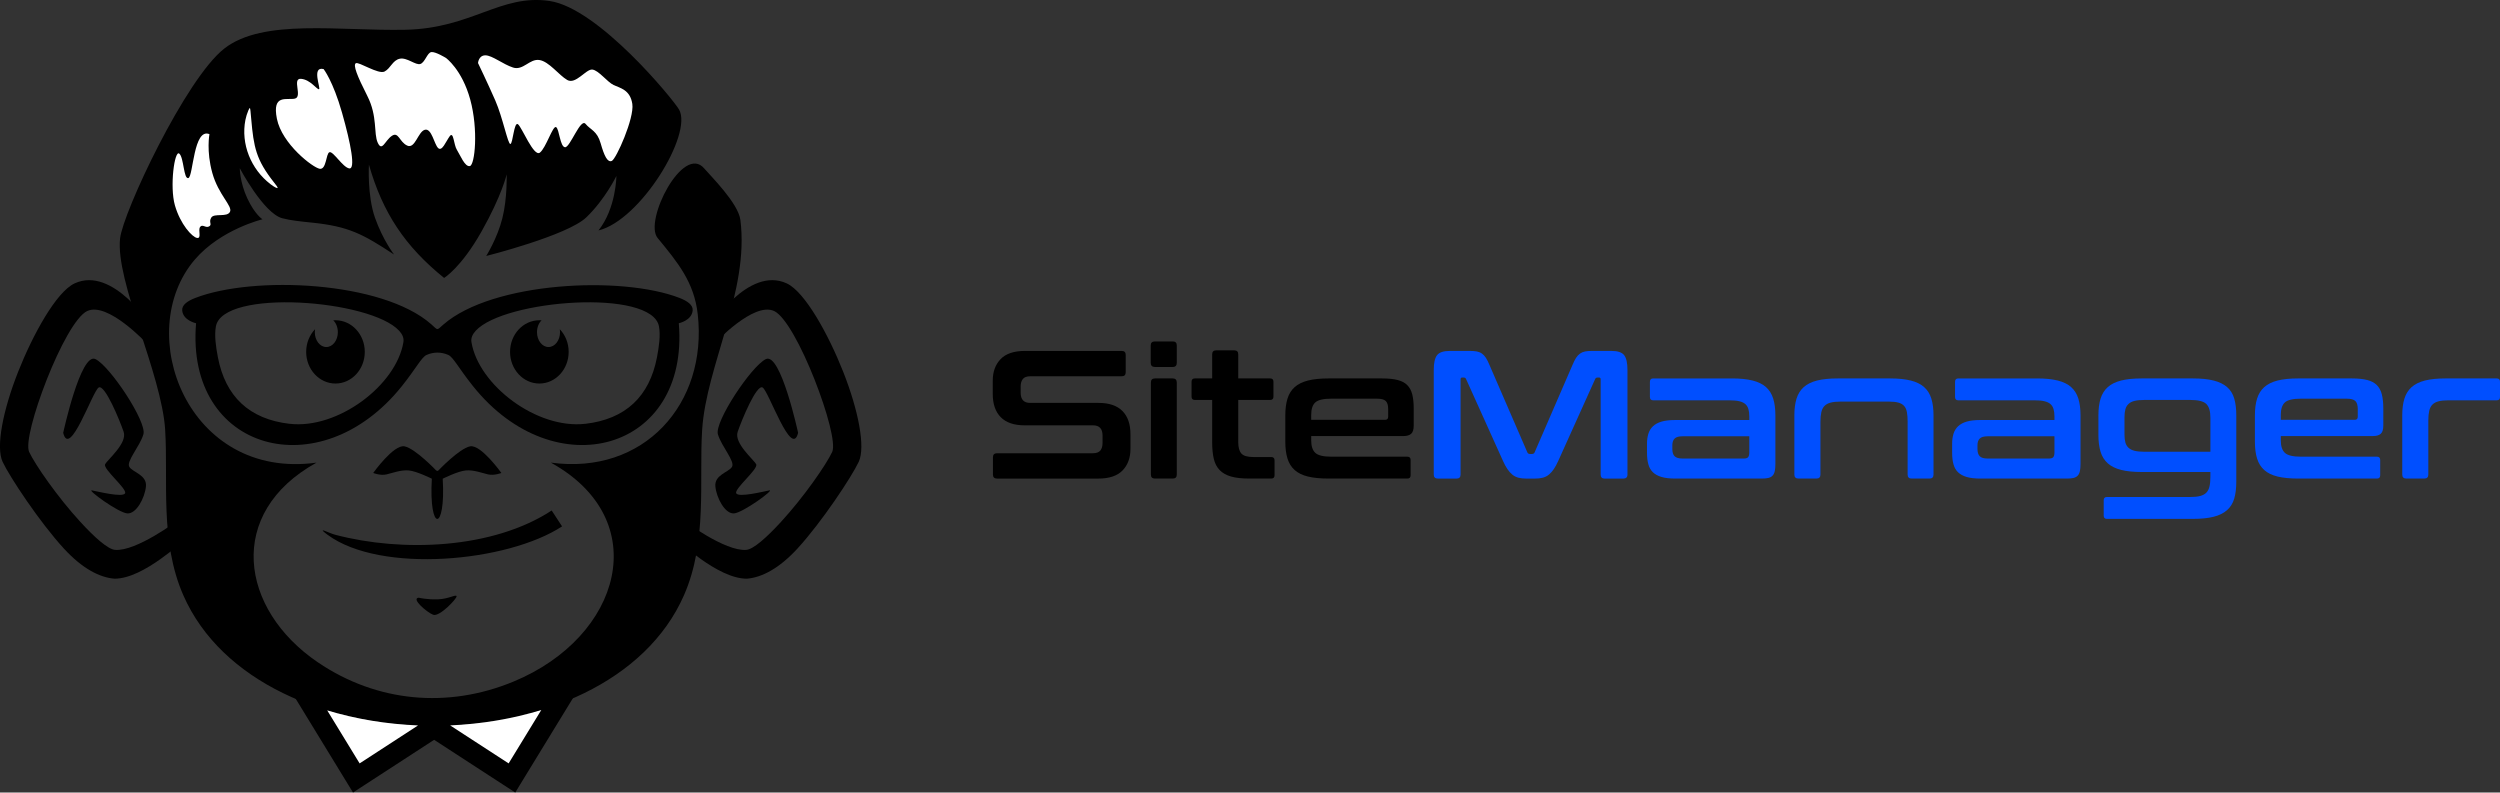 <?xml version="1.0" encoding="UTF-8"?>
<svg id="Layer_2" data-name="Layer 2" xmlns="http://www.w3.org/2000/svg" viewBox="0 0 822.41 260.71">
  <rect x="0" y="0" width="822.41" height="260.71" fill="#333333" stroke="none"/>
  <defs>
    <style>
      .cls-1 {
        fill: #fff;
      }

      .cls-1, .cls-2 {
        fill-rule: evenodd;
      }

      .cls-3 {
        fill: #004fff;
      }
    </style>
  </defs>
  <g id="Layer_2-2" data-name="Layer 2">
    <g id="Layer_1-2" data-name="Layer 1-2">
      <path class="cls-2" d="M54.33,141.44c1.04,16.57-1.81,36.62,5.96,54.34,25.11,57.29,139.61,57.29,164.73,0,7.77-17.71,4.91-37.77,5.96-54.34,1.34-21.2,15.57-45.64,12.58-69.1-.71-5.56-10-14.67-11.89-16.92-6.94-8.24-19.95,17.26-15.35,22.85,6.66,8.1,12.02,14.54,13.21,25.09,3.33,29.48-17.78,53.03-48.33,48.82,34.08,18.82,23.33,57.32-12.31,72.05-21.54,8.9-44.88,6.83-64.31-6.34-25.74-17.45-30.39-49.17-.46-65.7-42.46,5.86-60.58-42.81-40.03-66.8,8.52-9.94,22.25-13.25,22.25-13.25,0,0-2.48-1.54-4.97-6.86s-2.49-9.94-2.49-9.94c0,0,7.81,14.79,13.96,16.45,2.75.74,6.26,1.08,9.84,1.45,12.03,1.24,16.68,3.74,26.96,10.5,0,0-3.67-4.73-6.27-12.07s-2.01-17.51-2.01-17.51c4.54,15.9,11.9,26.89,24.73,37.27,0,0,5.56-3.31,12.31-15.27,6.74-11.95,8.28-18.82,8.28-18.82,0,0,.24,7.81-1.42,14.44-1.66,6.63-5.32,12.43-5.32,12.43,0,0,26.74-6.74,32.95-12.72,6.21-5.98,9.88-13.61,9.88-13.61,0,0-.06,10.59-5.89,17.93,13.86-3.4,31.07-31.77,26.51-39.76-1.89-3.31-26.51-33.37-42.6-35.73-16.09-2.37-25.56,8.99-47.33,9.47-21.77.47-46.86-3.79-59.64,6.15s-33.37,53.96-34.32,62.48c-1.57,14.13,13.67,44.47,14.84,63.05"/>
      <path class="cls-2" d="M143.48,154.76s-6.86-7.22-10.41-7.93c-3.55-.71-10.3,8.76-10.3,8.76,0,0,2.37.95,4.38.47,2.01-.47,4.73-1.54,7.34-1.3,2.6.24,7.57,2.72,7.57,2.72-1.04,17.64,4.62,17.64,3.58,0,0,0,4.97-2.49,7.57-2.72,2.6-.24,5.32.83,7.34,1.3,2.01.47,4.38-.47,4.38-.47,0,0-6.74-9.47-10.3-8.76-3.55.71-10.41,7.93-10.41,7.93l-.31.17-.43-.17h0Z"/>
      <path d="M110.36,175.94c21.92,5.76,51.68,4.72,71.12-8.01l3.42,5.23c-17.96,11.75-59.65,15.65-77.12,2.78-1.21-.89-2.35-1.83-1.01-1.33.89.34,2.56,1.06,3.58,1.33"/>
      <path class="cls-2" d="M95.26,139.41c15.9,1.85,35.09-12.67,37.45-26.86.22-1.33-.34-2.59-1.39-3.73-9.37-10.28-58.1-13.98-60.31-1.39-.52,2.97,0,6.57.66,10.06,2.47,12.95,10.33,20.39,23.59,21.93M192.54,139.41c-15.9,1.85-35.09-12.67-37.45-26.86-.22-1.33.34-2.59,1.39-3.73,9.37-10.28,58.1-13.98,60.31-1.39.52,2.97,0,6.57-.66,10.06-2.47,12.95-10.33,20.39-23.59,21.93h0ZM141.84,106.65c-16.14-14.22-58.49-16.05-77.61-8.63-2.58,1-4.45,2.31-4.29,4.12.3,3.31,4.56,4.2,4.56,4.2-3.54,42.17,40.85,54.26,67.68,20.71,4.73-5.92,6.51-9.59,8.17-10.3,2.35-1.01,4.74-1.01,7.1,0,1.66.71,3.43,4.38,8.17,10.3,26.84,33.55,71.22,21.46,67.68-20.71,0,0,4.26-.89,4.56-4.2.16-1.8-1.71-3.11-4.29-4.12-19.15-7.43-61.57-5.31-77.7,8.73-2.36,2.05-1.66,1.99-4.03-.1h0Z"/>
      <path class="cls-2" d="M110.36,105.35c5.33,0,9.64,4.66,9.64,10.41s-4.32,10.41-9.64,10.41-9.64-4.66-9.64-10.41c0-2.93,1.12-5.57,2.92-7.46-.05.32-.08.65-.08.98,0,2.7,1.7,4.88,3.79,4.88s3.79-2.19,3.79-4.88c0-1.6-.59-3.02-1.51-3.91.25-.02.49-.03.74-.03"/>
      <path class="cls-2" d="M177.43,105.35c-5.33,0-9.64,4.66-9.64,10.41s4.32,10.41,9.64,10.41,9.64-4.66,9.64-10.41c0-2.93-1.12-5.57-2.92-7.46.05.32.08.65.08.98,0,2.7-1.7,4.88-3.79,4.88s-3.79-2.19-3.79-4.88c0-1.6.59-3.02,1.51-3.91-.25-.02-.49-.03-.74-.03"/>
      <polygon class="cls-2" points="119.06 247.79 142.3 232.69 142.81 233.47 143.33 232.69 166.56 247.79 180.58 224.86 188.47 229.68 171.97 256.66 169.5 260.71 165.51 258.12 142.81 243.37 116.13 260.71 113.65 256.66 97.16 229.68 105.05 224.86 119.06 247.79"/>
      <polygon points="104.25 228.15 118.31 251.13 141.6 236 142.81 237.87 144.03 236 167.32 251.13 181.38 228.15 185.19 230.47 169.94 255.41 168.74 257.37 166.82 256.12 142.81 240.52 118.81 256.12 116.89 257.37 115.69 255.41 100.44 230.47 104.25 228.15"/>
      <path class="cls-1" d="M157.25,20.74s3.19,6.63,5.68,12.31c2.48,5.68,4.14,14.44,4.97,14.32s1.18-7.45,2.48-6.51c1.3.95,5.21,10.89,7.22,9.35s4.26-8.99,5.32-8.4c1.07.59,1.3,6.51,2.96,6.63s5.09-9.7,6.74-7.69c1.66,2.01,3.79,2.25,4.97,6.39,1.18,4.14,2.25,6.39,3.67,5.8s7.46-14.08,6.75-18.76c-.71-4.67-4.02-5.21-6.15-6.21-2.13-1.01-4.97-4.91-7.04-5.09-2.07-.18-5.44,5.03-8.22,3.43s-5.98-6.1-9.18-6.57-5.33,3.55-8.64,2.48c-3.31-1.06-6.86-4.02-9.11-4.02s-2.42,2.55-2.42,2.55"/>
      <path class="cls-1" d="M146.64,19.01s5.33,3.79,8.05,13.73,1.54,21.54-.12,21.89c-1.66.35-3.2-3.67-4.26-5.32-1.07-1.66-1.07-6.27-2.37-4.5-1.3,1.78-2.49,5.09-3.79,3.91-1.3-1.18-2.13-6.63-4.38-6.03-2.25.59-3.2,6.39-5.8,5.21s-2.84-4.73-5.09-3.19-3.19,5.33-4.61,2.25,0-8.64-3.43-15.39c-3.43-6.74-4.73-10.18-3.79-10.77.95-.59,7.45,3.79,9.47,2.72,2.01-1.07,2.6-3.67,4.97-4.2,2.37-.53,5.27,2.25,6.8,1.72,1.54-.53,2.25-3.73,3.61-3.91s4.73,1.89,4.73,1.89"/>
      <path class="cls-1" d="M106.47,22.74s3.08,3.91,6.04,14.32,4.5,18.7,2.37,18.34c-2.13-.35-5.32-5.8-6.51-5.32-1.18.47-.95,5.8-3.2,5.44s-12.43-8.16-14.08-16.45c-1.66-8.28,3.31-6.04,5.92-6.63,2.6-.59-1.06-6.75,2.01-6.51,3.08.24,5.21,3.55,5.92,3.43.71-.12-2.6-7.69,1.54-6.63h-.01Z"/>
      <path class="cls-1" d="M88.93,60.55c1.3,1,2.28,1.49,2.39,1.27.09-.19-.39-.81-1.16-1.78-5.94-7.5-6.7-11.62-7.52-20.92-.19-2.11-.29-3.55-.43-3.57-.12-.02-.3.28-.5.75-.44,1.02-.76,2.07-.98,3.15-1.55,7.92,1.84,16.21,8.2,21.09"/>
      <path class="cls-1" d="M68.9,44.13s-1.07,5.56.95,12.78c2.01,7.22,6.75,10.89,5.8,12.78s-5.21.35-6.15,1.89c-.95,1.54.41,2.25-.71,2.9s-2.19-.89-2.96.18.59,3.85-1.01,3.61-5.5-4.5-7.28-10.71c-1.77-6.21-.12-18.28,1.42-17.04,1.54,1.24,1.42,8.58,3.02,8.05,1.6-.53,1.66-16.63,6.92-14.44"/>
      <path class="cls-2" d="M137.78,196.63s2.66.65,6.27.53,6.04-1.77,6.15-1.01c.12.77-5.62,6.86-7.69,6.09s-7.46-5.44-4.73-5.62"/>
      <path d="M48.2,112.91s-12.75-13.72-19.49-10.6h-.02c-3.74,1.78-9.11,11.92-13.31,22.57-4.17,10.59-7.03,21.1-5.79,23.79h0c1.98,4.22,9.33,14.84,16.85,23.02,4.65,5.07,9.05,9.01,11.41,9.2,7.04.56,20.66-9.7,20.69-9.73l2.41,6.69c-.66-.46-13.41,12.52-23.28,12.52-4.94-.39-10.65-3.38-16.65-9.91-8.06-8.78-17.9-23.71-20.14-28.5h0l-.02-.03c-2.28-4.91.14-17,5.06-29.5,4.9-12.43,12.62-26.39,18.58-29.18l.02-.02h.02c12.66-5.88,25.51,14.45,25.56,14.51l-1.88,5.17h-.02Z"/>
      <path class="cls-2" d="M20.79,142.39s5.76-26.63,10.61-24.26c4.85,2.37,16.97,20.71,15.78,24.73-1.18,4.02-5.8,8.99-4.61,10.77,1.18,1.78,5.8,2.6,5.44,6.39s-3.19,9.11-6.15,8.87c-2.96-.24-13.49-7.93-11.6-7.57,1.89.36,10.18,2.43,10.89.95.71-1.48-7.34-7.99-6.57-9.53s7.39-6.92,6.09-10.71c-1.3-3.79-6.2-15.74-8.21-14.55-2.01,1.18-9.54,23.55-11.67,14.91"/>
      <path d="M235.15,112.91s12.75-13.72,19.49-10.6h.02c3.74,1.78,9.11,11.92,13.31,22.57,4.17,10.59,7.03,21.1,5.79,23.79h0c-1.98,4.22-9.33,14.84-16.85,23.02-4.65,5.07-9.05,9.01-11.41,9.2-7.04.56-20.65-9.7-20.69-9.73l-2.41,6.69c.66-.46,13.41,12.52,23.28,12.52,4.94-.39,10.65-3.38,16.65-9.91,8.06-8.78,17.9-23.71,20.14-28.5h0l.02-.03c2.28-4.91-.14-17-5.06-29.5-4.9-12.43-12.62-26.39-18.58-29.18l-.02-.02h-.02c-12.66-5.88-25.51,14.45-25.56,14.51l1.88,5.17h.02Z"/>
      <path class="cls-2" d="M262.55,142.39s-5.75-26.63-10.61-24.26c-4.85,2.37-16.97,20.71-15.78,24.73,1.18,4.02,5.8,8.99,4.61,10.77-1.18,1.78-5.8,2.6-5.44,6.39s3.19,9.11,6.15,8.87c2.96-.24,13.49-7.93,11.6-7.57-1.89.36-10.18,2.43-10.89.95s7.34-7.99,6.57-9.53c-.77-1.54-7.39-6.92-6.09-10.71,1.3-3.79,6.2-15.74,8.21-14.55,2.01,1.18,9.54,23.55,11.67,14.91"/>
      <path class="cls-1" d="M107.64,233.69l10.66,17.44,19.22-12.49c-10.25-.41-20.4-2.06-29.88-4.95"/>
      <path class="cls-1" d="M148.08,238.63l19.24,12.5,10.74-17.56c-9.51,2.93-19.69,4.62-29.98,5.06"/>
      <g>
        <path d="M369,115.44c.88,0,1.32.44,1.32,1.32v5.7c0,.88-.44,1.32-1.32,1.32h-30.06c-1.16,0-1.98.3-2.46.9-.48.6-.72,1.42-.72,2.46v2.04c0,2.24,1.04,3.36,3.12,3.36h22.5c3.48,0,6.1.89,7.86,2.67,1.76,1.78,2.64,4.33,2.64,7.65v4.8c0,2.92-.86,5.28-2.58,7.08-1.72,1.8-4.4,2.7-8.04,2.7h-33.24c-.92,0-1.38-.44-1.38-1.32v-5.7c0-.88.46-1.32,1.38-1.32h31.5c1.16,0,1.98-.3,2.46-.9.48-.6.72-1.42.72-2.46v-2.46c0-2.24-1.04-3.36-3.12-3.36h-22.5c-3.48,0-6.1-.89-7.86-2.67-1.76-1.78-2.64-4.33-2.64-7.65v-4.38c0-2.92.86-5.28,2.58-7.08,1.72-1.8,4.4-2.7,8.04-2.7h31.8Z"/>
        <path d="M385.8,112.32c.88,0,1.32.44,1.32,1.32v5.7c0,.92-.44,1.38-1.32,1.38h-5.88c-.92,0-1.38-.46-1.38-1.38v-5.7c0-.88.46-1.32,1.38-1.32h5.88ZM385.8,124.49c.88,0,1.32.46,1.32,1.38v30.24c0,.88-.44,1.32-1.32,1.32h-5.88c-.88,0-1.32-.44-1.32-1.32v-30.24c0-.92.44-1.38,1.32-1.38h5.88Z"/>
        <path d="M398.76,124.49v-7.92c0-.88.44-1.32,1.32-1.32h5.94c.88,0,1.32.44,1.32,1.32v7.92h10.5c.72,0,1.08.36,1.08,1.08v4.92c0,.72-.36,1.08-1.08,1.08h-10.5v13.92c0,1.68.34,2.91,1.02,3.69.68.78,2.02,1.17,4.02,1.17h5.82c.72,0,1.08.36,1.08,1.08v4.92c0,.72-.36,1.08-1.08,1.08h-7.26c-2.4,0-4.38-.22-5.94-.66-1.56-.44-2.81-1.14-3.75-2.1-.94-.96-1.59-2.2-1.95-3.72-.36-1.52-.54-3.34-.54-5.46v-13.92h-5.7c-.72,0-1.08-.36-1.08-1.08v-4.92c0-.72.36-1.08,1.08-1.08h5.7Z"/>
        <path d="M454.68,124.49c2.04,0,3.73.17,5.07.51s2.4.9,3.18,1.68c.78.78,1.33,1.8,1.65,3.06.32,1.26.48,2.79.48,4.59v5.7c0,1.28-.28,2.17-.84,2.67-.56.5-1.42.75-2.58.75h-30.3v1.44c0,1.88.45,3.24,1.35,4.08s2.65,1.26,5.25,1.26h25.02c.72,0,1.08.36,1.08,1.08v5.04c0,.72-.36,1.08-1.08,1.08h-25.86c-2.72,0-4.99-.22-6.81-.66-1.82-.44-3.28-1.15-4.38-2.13-1.1-.98-1.89-2.24-2.37-3.78-.48-1.54-.72-3.39-.72-5.55v-8.64c0-2.16.24-4.01.72-5.55.48-1.54,1.27-2.8,2.37-3.78,1.1-.98,2.56-1.7,4.38-2.16,1.82-.46,4.09-.69,6.81-.69h17.58ZM431.34,138.11h24.3c.68,0,1.02-.34,1.02-1.02v-2.52c0-1.24-.26-2.12-.78-2.64-.52-.52-1.48-.78-2.88-.78h-15.06c-2.6,0-4.35.41-5.25,1.23-.9.82-1.35,2.19-1.35,4.11v1.62Z"/>
        <path class="cls-3" d="M483.54,115.44c.88,0,1.64.06,2.28.18.64.12,1.2.35,1.68.69.48.34.91.8,1.29,1.38.38.58.77,1.35,1.17,2.31l12.48,28.8c.16.36.44.54.84.54h.72c.4,0,.68-.18.84-.54l12.48-28.8c.4-.96.79-1.73,1.17-2.31.38-.58.81-1.04,1.29-1.38.48-.34,1.03-.57,1.65-.69.62-.12,1.37-.18,2.25-.18h6.42c2.08,0,3.48.47,4.2,1.41.72.94,1.08,2.55,1.08,4.83v34.44c0,.88-.46,1.32-1.38,1.32h-6.12c-.88,0-1.32-.44-1.32-1.32v-31.32c0-.4-.16-.6-.48-.6h-.54c-.4,0-.66.16-.78.48l-12.12,26.88c-.48,1.08-.97,1.99-1.47,2.73-.5.74-1.04,1.35-1.62,1.83-.58.48-1.24.82-1.98,1.02-.74.2-1.61.3-2.61.3h-2.88c-1,0-1.87-.1-2.61-.3s-1.4-.54-1.98-1.02c-.58-.48-1.12-1.09-1.62-1.83-.5-.74-.99-1.65-1.47-2.73l-12.12-26.88c-.12-.32-.38-.48-.78-.48h-.54c-.32,0-.48.2-.48.6v31.32c0,.88-.44,1.32-1.32,1.32h-6.12c-.92,0-1.38-.44-1.38-1.32v-34.44c0-2.28.36-3.89,1.08-4.83.72-.94,2.14-1.41,4.26-1.41h6.54Z"/>
        <path class="cls-3" d="M569.76,124.49c2.68,0,4.94.23,6.78.69,1.84.46,3.31,1.18,4.41,2.16,1.1.98,1.89,2.24,2.37,3.78.48,1.54.72,3.39.72,5.55v15.96c0,.96-.07,1.75-.21,2.37-.14.62-.38,1.11-.72,1.47s-.79.61-1.35.75c-.56.14-1.28.21-2.16.21h-28.56c-1.76,0-3.23-.17-4.41-.51-1.18-.34-2.13-.85-2.85-1.53-.72-.68-1.23-1.56-1.53-2.64s-.45-2.36-.45-3.84v-2.88c0-1.24.15-2.35.45-3.33.3-.98.81-1.81,1.53-2.49.72-.68,1.67-1.19,2.85-1.53,1.18-.34,2.65-.51,4.41-.51h24.42v-1.14c0-.96-.1-1.78-.3-2.46-.2-.68-.54-1.23-1.02-1.65-.48-.42-1.14-.73-1.98-.93-.84-.2-1.92-.3-3.24-.3h-25.08c-.72,0-1.08-.36-1.08-1.08v-5.04c0-.72.36-1.08,1.08-1.08h25.92ZM573.72,150.84c.64,0,1.09-.15,1.35-.45.26-.3.39-.83.39-1.59v-5.28h-21.96c-1.24,0-2.11.25-2.61.75-.5.5-.75,1.23-.75,2.19v1.26c0,1.08.25,1.87.75,2.37s1.37.75,2.61.75h20.22Z"/>
        <path class="cls-3" d="M621.78,124.49c2.68,0,4.94.23,6.78.69,1.84.46,3.31,1.18,4.41,2.16,1.1.98,1.89,2.24,2.37,3.78.48,1.54.72,3.39.72,5.55v19.44c0,.88-.44,1.32-1.32,1.32h-5.88c-.88,0-1.32-.44-1.32-1.32v-17.4c0-1.24-.08-2.29-.24-3.15-.16-.86-.47-1.54-.93-2.04-.46-.5-1.09-.86-1.89-1.08-.8-.22-1.84-.33-3.12-.33h-15.96c-1.28,0-2.34.11-3.18.33-.84.22-1.51.58-2.01,1.08-.5.5-.85,1.18-1.05,2.04-.2.86-.3,1.91-.3,3.15v17.4c0,.88-.44,1.32-1.32,1.32h-5.88c-.92,0-1.38-.44-1.38-1.32v-19.44c0-2.16.24-4.01.72-5.55.48-1.54,1.27-2.8,2.37-3.78,1.1-.98,2.56-1.7,4.38-2.16,1.82-.46,4.09-.69,6.81-.69h17.22Z"/>
        <path class="cls-3" d="M670.14,124.49c2.68,0,4.94.23,6.78.69,1.84.46,3.31,1.18,4.41,2.16,1.1.98,1.89,2.24,2.37,3.78.48,1.54.72,3.39.72,5.55v15.96c0,.96-.07,1.75-.21,2.37-.14.62-.38,1.11-.72,1.47s-.79.61-1.35.75c-.56.14-1.28.21-2.16.21h-28.56c-1.76,0-3.23-.17-4.41-.51-1.18-.34-2.13-.85-2.85-1.53-.72-.68-1.23-1.56-1.53-2.64s-.45-2.36-.45-3.84v-2.88c0-1.24.15-2.35.45-3.33.3-.98.81-1.81,1.53-2.49.72-.68,1.67-1.19,2.85-1.53,1.18-.34,2.65-.51,4.41-.51h24.42v-1.14c0-.96-.1-1.78-.3-2.46-.2-.68-.54-1.23-1.02-1.65-.48-.42-1.14-.73-1.98-.93-.84-.2-1.92-.3-3.24-.3h-25.08c-.72,0-1.08-.36-1.08-1.08v-5.04c0-.72.36-1.08,1.08-1.08h25.92ZM674.1,150.84c.64,0,1.09-.15,1.35-.45.26-.3.39-.83.39-1.59v-5.28h-21.96c-1.24,0-2.11.25-2.61.75-.5.5-.75,1.23-.75,2.19v1.26c0,1.08.25,1.87.75,2.37s1.37.75,2.61.75h20.22Z"/>
        <path class="cls-3" d="M721.38,124.49c2.72,0,4.99.23,6.81.69,1.82.46,3.29,1.17,4.41,2.13,1.12.96,1.91,2.21,2.37,3.75.46,1.54.69,3.39.69,5.55v21.84c0,2.2-.23,4.07-.69,5.61-.46,1.54-1.25,2.8-2.37,3.78-1.12.98-2.59,1.7-4.41,2.16-1.82.46-4.09.69-6.81.69h-28.26c-.72,0-1.08-.36-1.08-1.08v-5.04c0-.72.36-1.08,1.08-1.08h27.42c1.32,0,2.4-.11,3.24-.33.84-.22,1.51-.58,2.01-1.08.5-.5.85-1.18,1.05-2.04.2-.86.3-1.93.3-3.21v-1.56h-22.56c-2.72,0-4.99-.23-6.81-.69-1.82-.46-3.28-1.18-4.38-2.16-1.1-.98-1.89-2.24-2.37-3.78-.48-1.54-.72-3.41-.72-5.61v-6.3c0-2.2.24-4.07.72-5.61.48-1.54,1.27-2.8,2.37-3.78,1.1-.98,2.56-1.7,4.38-2.16,1.82-.46,4.09-.69,6.81-.69h16.8ZM698.88,142.97c0,1.04.1,1.91.3,2.61.2.7.55,1.28,1.05,1.74.5.46,1.17.79,2.01.99.84.2,1.9.3,3.18.3h21.72v-11.22c0-2.12-.45-3.62-1.35-4.5-.9-.88-2.65-1.32-5.25-1.32h-15.12c-1.28,0-2.34.1-3.18.3s-1.51.53-2.01.99c-.5.46-.85,1.05-1.05,1.77-.2.72-.3,1.58-.3,2.58v5.76Z"/>
        <path class="cls-3" d="M773.64,124.49c2.04,0,3.73.17,5.07.51s2.4.9,3.18,1.68c.78.78,1.33,1.8,1.65,3.06.32,1.26.48,2.79.48,4.59v5.7c0,1.28-.28,2.17-.84,2.67-.56.5-1.42.75-2.58.75h-30.3v1.44c0,1.88.45,3.24,1.35,4.08s2.65,1.26,5.25,1.26h25.02c.72,0,1.08.36,1.08,1.08v5.04c0,.72-.36,1.08-1.08,1.08h-25.86c-2.72,0-4.99-.22-6.81-.66-1.82-.44-3.28-1.15-4.38-2.13-1.1-.98-1.89-2.24-2.37-3.78-.48-1.54-.72-3.39-.72-5.55v-8.64c0-2.16.24-4.01.72-5.55.48-1.54,1.27-2.8,2.37-3.78,1.1-.98,2.56-1.7,4.38-2.16,1.82-.46,4.09-.69,6.81-.69h17.58ZM750.3,138.11h24.3c.68,0,1.02-.34,1.02-1.02v-2.52c0-1.24-.26-2.12-.78-2.64-.52-.52-1.48-.78-2.88-.78h-15.06c-2.6,0-4.35.41-5.25,1.23-.9.82-1.35,2.19-1.35,4.11v1.62Z"/>
        <path class="cls-3" d="M821.33,124.49c.72,0,1.08.36,1.08,1.08v5.04c0,.72-.36,1.08-1.08,1.08h-15.96c-1.28,0-2.34.11-3.18.33-.84.22-1.51.58-2.01,1.08-.5.5-.85,1.18-1.05,2.04-.2.86-.3,1.91-.3,3.15v17.82c0,.88-.44,1.32-1.32,1.32h-5.88c-.92,0-1.38-.44-1.38-1.32v-19.44c0-2.16.24-4.01.72-5.55.48-1.54,1.27-2.8,2.37-3.78,1.1-.98,2.56-1.7,4.38-2.16,1.82-.46,4.09-.69,6.81-.69h16.8Z"/>
      </g>
    </g>
  </g>
</svg>